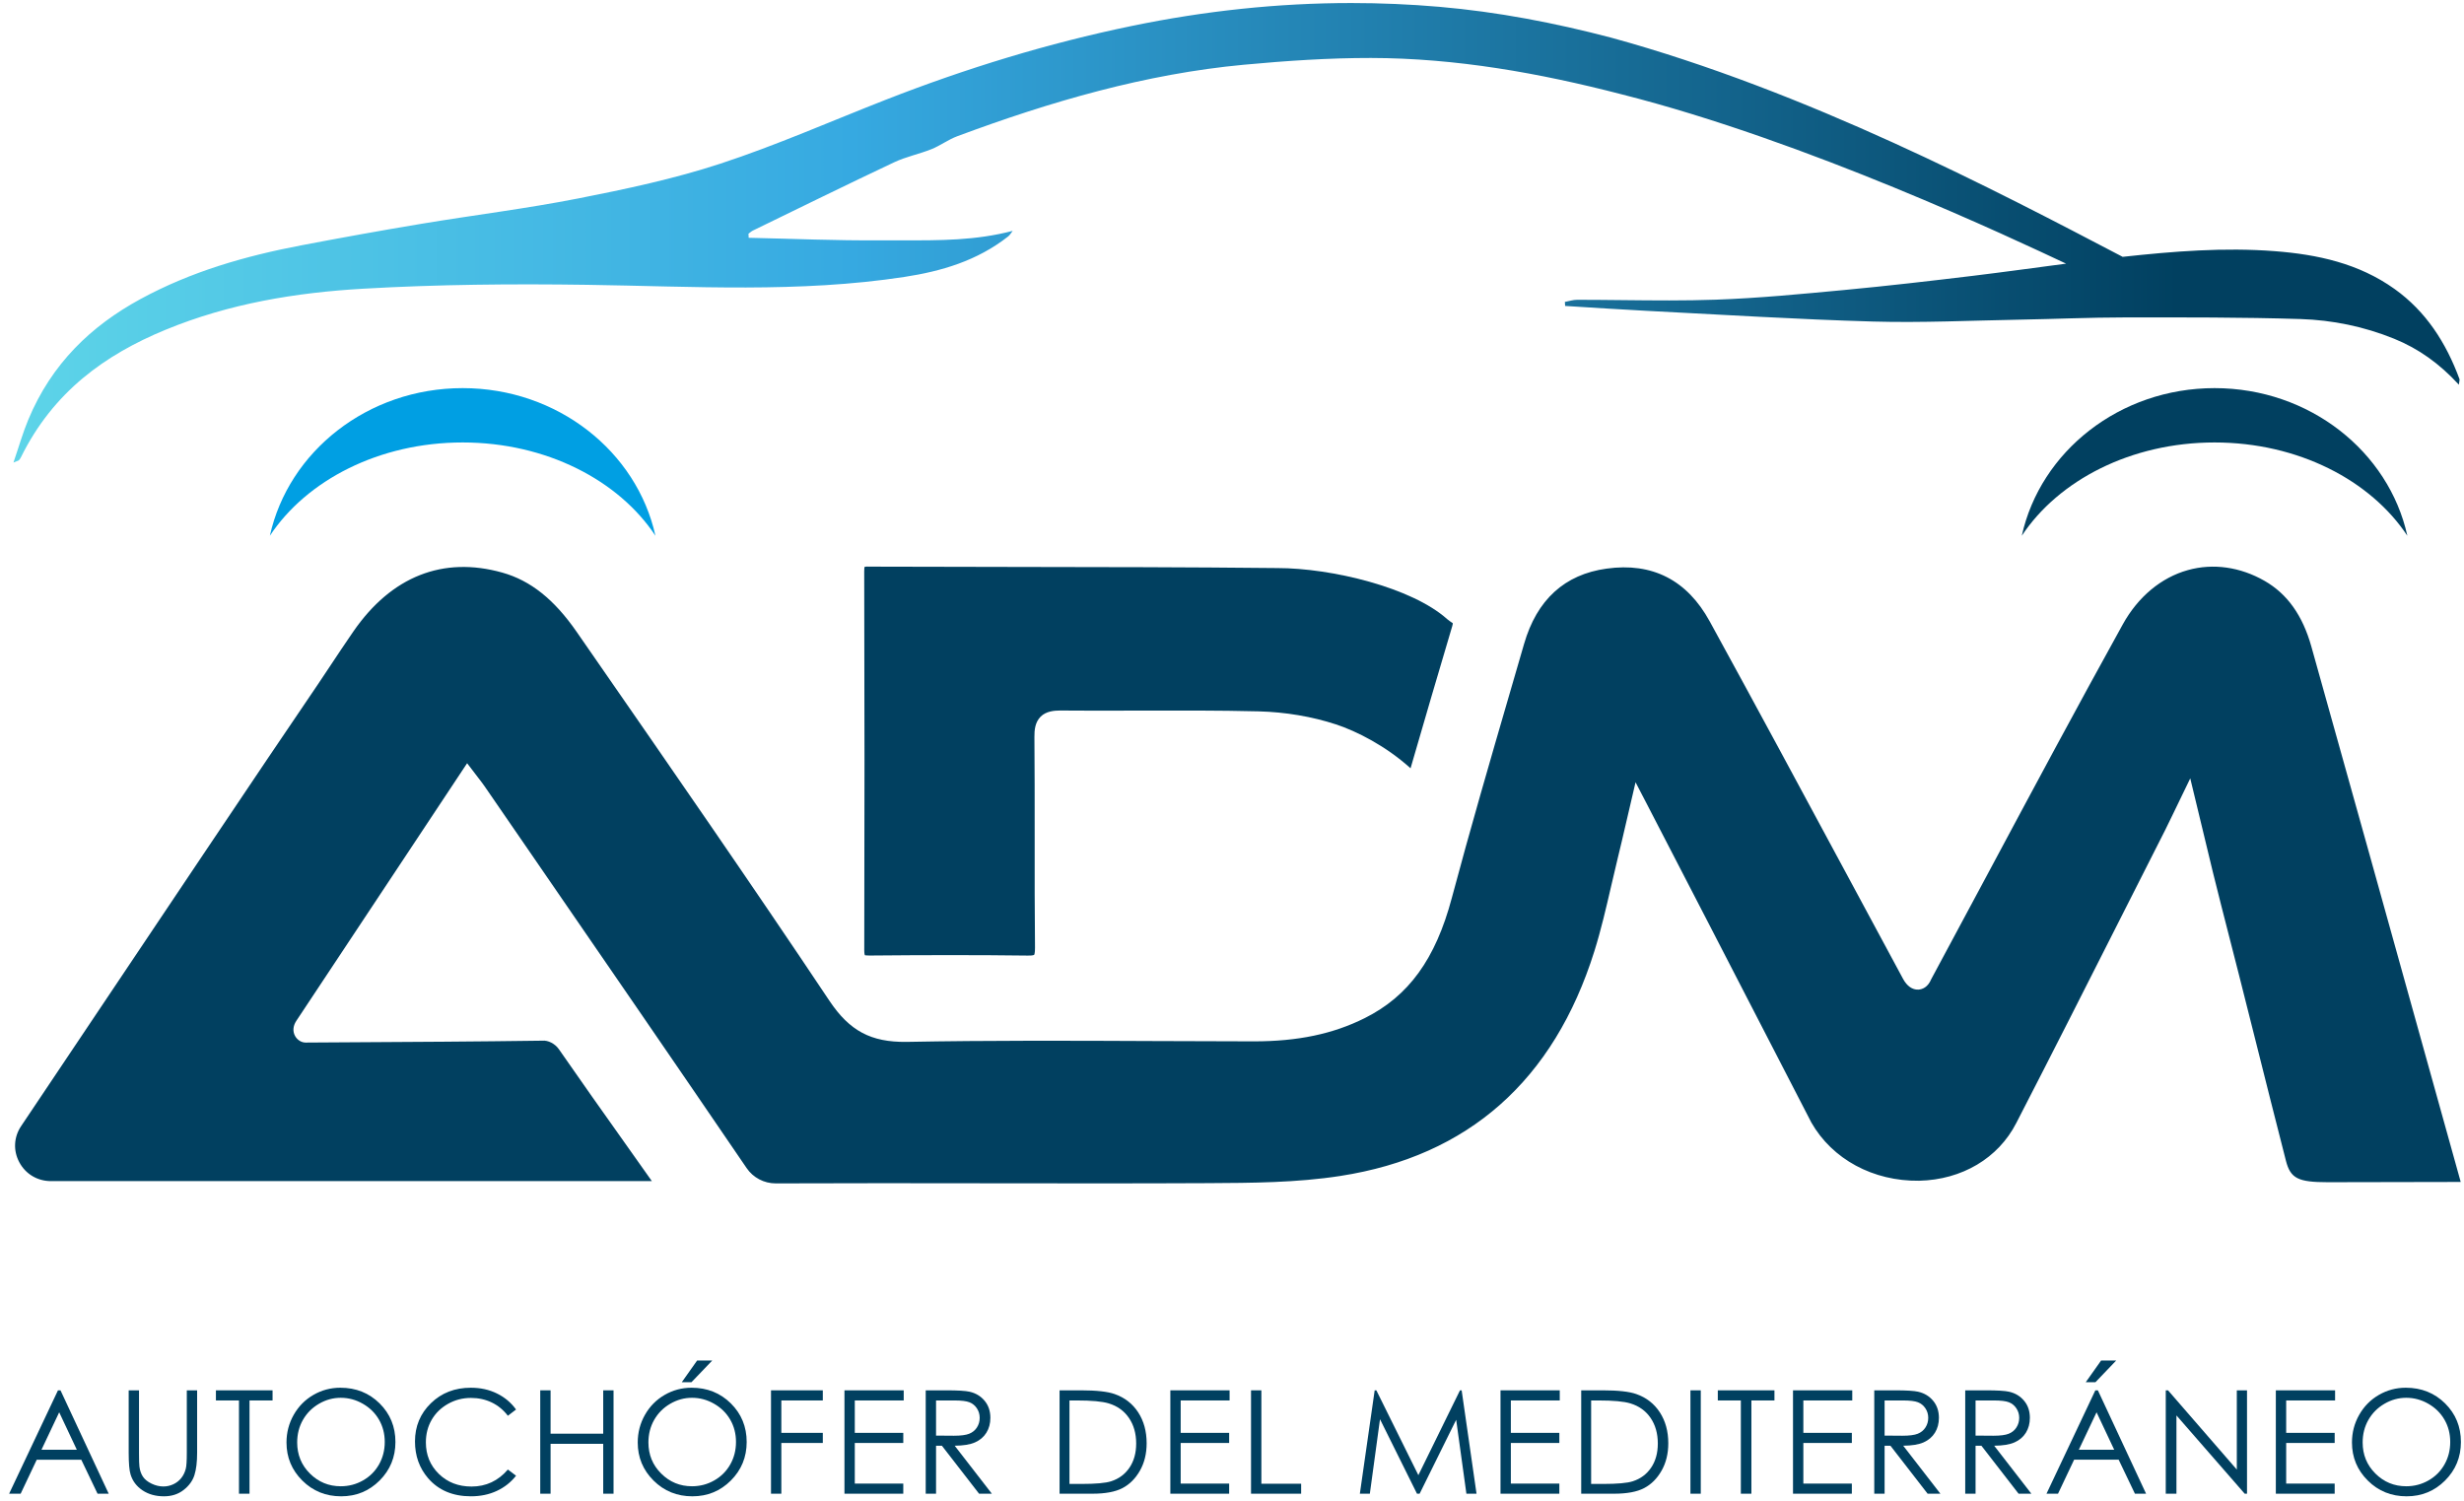 <?xml version="1.0" encoding="UTF-8"?>
<svg xmlns="http://www.w3.org/2000/svg" width="261" height="159" viewBox="0 0 261 159" fill="none">
  <path d="M260.653 125.204C260.647 125.187 260.643 125.171 260.637 125.151L257.129 112.55C253.041 97.86 248.951 83.171 244.831 68.488C243.905 65.191 242.285 62.915 239.877 61.532C237.303 60.055 234.419 59.643 231.75 60.391C228.922 61.179 226.474 63.218 224.861 66.132C220.065 74.797 215.307 83.68 210.709 92.275C208.666 96.091 206.623 99.906 204.569 103.719C204.211 104.584 203.621 104.81 203.194 104.83C202.57 104.856 201.991 104.454 201.579 103.686L195.769 92.901C190.902 83.862 186.037 74.822 181.101 65.82C178.706 61.448 175.022 59.555 170.174 60.235C165.734 60.848 162.793 63.529 161.438 68.21L159.929 73.4C157.861 80.507 155.721 87.858 153.783 95.124C152.057 101.604 149.209 105.53 144.547 107.856C141.189 109.531 137.463 110.311 132.827 110.311H132.809C129.235 110.31 125.661 110.294 122.089 110.278C113.531 110.239 104.682 110.203 95.986 110.368C92.269 110.402 89.998 109.218 87.859 106.016C79.564 93.595 70.91 81.112 62.544 69.041L61.074 66.919C58.689 63.481 56.188 61.491 53.202 60.654C46.923 58.895 41.464 61.051 37.431 66.891C36.563 68.15 35.715 69.424 34.87 70.699C34.075 71.894 33.282 73.087 32.473 74.267C29.341 78.832 15.249 99.87 5.923 113.79L2.235 119.292C1.457 120.454 1.386 121.883 2.042 123.112C2.71 124.368 3.969 125.116 5.402 125.116H69.05C69.045 125.108 69.04 125.099 69.031 125.09L66.146 121.016C63.819 117.736 61.493 114.456 59.203 111.148C58.803 110.57 58.068 110.175 57.437 110.239C50.53 110.335 43.625 110.374 36.718 110.412L32.386 110.439H32.371C31.929 110.439 31.489 110.167 31.257 109.743C30.989 109.26 31.034 108.682 31.378 108.154L49.48 80.847L50.691 82.433C50.931 82.746 51.137 83.01 51.326 83.285L56.587 90.931C64.101 101.854 71.615 112.778 79.086 123.734C79.778 124.752 80.931 125.358 82.177 125.358H82.189C89.657 125.327 97.127 125.336 104.602 125.347C112.393 125.356 120.179 125.37 127.957 125.331C132.581 125.307 137.361 125.286 141.978 124.568C155.538 122.467 164.591 114.454 168.887 100.752C169.589 98.511 170.134 96.157 170.659 93.882C170.881 92.923 171.102 91.964 171.335 91.01C171.642 89.763 171.931 88.512 172.234 87.207L173.246 82.865L174.489 85.257C174.489 85.257 185.878 107.26 191.865 118.904C194.086 122.806 198.422 125.138 203.281 125.076C207.825 124.972 211.674 122.686 213.578 118.956C217.421 111.499 220.921 104.576 224.533 97.435L229.369 87.885C229.638 87.351 229.898 86.812 230.206 86.167L232.003 82.45L233.531 88.784C234.121 91.246 234.674 93.556 235.269 95.856C236.622 101.084 237.811 105.826 239.014 110.608C240.013 114.587 241.019 118.596 242.134 122.946C242.618 124.827 243.405 125.232 246.569 125.232C247.31 125.232 257.157 125.212 260.653 125.204Z" fill="#014060"></path>
  <path d="M112.293 75.265C115.05 75.292 117.803 75.284 120.565 75.272C124.743 75.264 129.061 75.248 133.309 75.353C136.145 75.427 138.981 75.904 141.511 76.735C143.717 77.459 146.806 79.028 149.413 81.385C150.903 76.233 152.287 71.521 153.829 66.328C153.897 66.103 153.889 66.021 153.887 66.017C153.897 66.011 153.709 65.904 153.578 65.805L153.293 65.585C149.543 62.229 141.049 60.175 135.302 60.175C125.771 60.077 116.73 60.067 107.55 60.056C102.455 60.051 97.317 60.045 92.033 60.024C91.722 60 91.613 60.049 91.562 60.067C91.573 60.092 91.542 60.229 91.542 60.532C91.579 73.276 91.581 87.88 91.547 100.627C91.545 101.008 91.594 101.151 91.609 101.185C91.627 101.188 91.75 101.219 92.098 101.219H92.141C95.278 101.189 98.137 101.176 100.809 101.176C103.651 101.176 106.281 101.192 108.805 101.224C109.431 101.247 109.545 101.145 109.55 101.141C109.546 101.141 109.641 100.995 109.633 100.376C109.594 96.784 109.595 92.673 109.598 88.591C109.599 84.931 109.599 81.293 109.571 78.071C109.563 77.339 109.637 76.509 110.229 75.915C110.821 75.325 111.698 75.268 112.293 75.265Z" fill="#014060"></path>
  <path d="M6.27 149.604L4.394 153.569H8.137L6.27 149.604ZM6.409 147.279L11.515 158.229H10.333L8.61 154.627H3.893L2.187 158.229H0.966L6.141 147.279H6.409Z" fill="#014060"></path>
  <path d="M13.631 147.278H14.725V153.889C14.725 154.673 14.74 155.161 14.769 155.356C14.824 155.788 14.951 156.148 15.149 156.438C15.348 156.729 15.653 156.973 16.065 157.168C16.477 157.364 16.892 157.462 17.308 157.462C17.671 157.462 18.019 157.385 18.351 157.232C18.683 157.078 18.961 156.864 19.184 156.59C19.408 156.318 19.572 155.988 19.676 155.601C19.751 155.322 19.788 154.752 19.788 153.889V147.278H20.881V153.889C20.881 154.866 20.787 155.657 20.595 156.26C20.404 156.862 20.021 157.388 19.448 157.834C18.876 158.281 18.183 158.505 17.368 158.505C16.484 158.505 15.728 158.293 15.097 157.872C14.467 157.45 14.045 156.892 13.832 156.196C13.697 155.769 13.631 155.001 13.631 153.889V147.278Z" fill="#014060"></path>
  <path d="M22.871 148.35V147.278H28.871V148.35H26.43V158.229H25.314V148.35H22.871Z" fill="#014060"></path>
  <path d="M36.094 148.068C35.285 148.068 34.515 148.278 33.79 148.701C33.065 149.122 32.498 149.692 32.09 150.406C31.682 151.122 31.479 151.92 31.479 152.798C31.479 154.1 31.93 155.2 32.831 156.096C33.734 156.992 34.822 157.44 36.094 157.44C36.945 157.44 37.731 157.234 38.454 156.821C39.178 156.409 39.742 155.846 40.147 155.13C40.551 154.416 40.755 153.621 40.755 152.746C40.755 151.877 40.551 151.092 40.147 150.388C39.742 149.685 39.171 149.122 38.435 148.701C37.701 148.278 36.919 148.068 36.094 148.068ZM36.046 147.002C37.705 147.002 39.093 147.556 40.21 148.662C41.327 149.769 41.886 151.132 41.886 152.75C41.886 154.353 41.329 155.712 40.214 156.829C39.098 157.946 37.739 158.505 36.135 158.505C34.511 158.505 33.141 157.949 32.023 156.837C30.906 155.725 30.347 154.38 30.347 152.802C30.347 151.75 30.602 150.774 31.11 149.876C31.619 148.978 32.314 148.274 33.193 147.765C34.071 147.257 35.022 147.002 36.046 147.002Z" fill="#014060"></path>
  <path d="M54.663 149.31L53.798 149.972C53.322 149.352 52.751 148.883 52.083 148.562C51.414 148.242 50.682 148.082 49.883 148.082C49.009 148.082 48.2 148.291 47.456 148.711C46.712 149.13 46.135 149.694 45.725 150.4C45.316 151.108 45.111 151.903 45.111 152.787C45.111 154.122 45.569 155.236 46.484 156.13C47.4 157.023 48.554 157.47 49.949 157.47C51.484 157.47 52.767 156.87 53.798 155.668L54.663 156.323C54.116 157.018 53.436 157.556 52.618 157.935C51.803 158.315 50.891 158.504 49.883 158.504C47.968 158.504 46.456 157.867 45.349 156.591C44.421 155.514 43.957 154.214 43.957 152.69C43.957 151.087 44.52 149.738 45.642 148.644C46.768 147.55 48.176 147.003 49.868 147.003C50.891 147.003 51.813 147.204 52.637 147.61C53.461 148.014 54.136 148.58 54.663 149.31Z" fill="#014060"></path>
  <path d="M57.225 147.278H58.32V151.87H63.896V147.278H64.99V158.229H63.896V152.944H58.32V158.229H57.225V147.278Z" fill="#014060"></path>
  <path d="M73.843 144.121H75.444L73.247 146.414H72.22L73.843 144.121ZM73.299 148.068C72.49 148.068 71.722 148.278 70.995 148.701C70.27 149.122 69.703 149.692 69.295 150.406C68.888 151.122 68.684 151.92 68.684 152.798C68.684 154.1 69.135 155.2 70.038 156.094C70.939 156.992 72.027 157.44 73.299 157.44C74.15 157.44 74.936 157.234 75.659 156.821C76.383 156.409 76.947 155.846 77.352 155.13C77.758 154.416 77.96 153.621 77.96 152.746C77.96 151.877 77.758 151.092 77.352 150.388C76.947 149.685 76.376 149.122 75.642 148.701C74.906 148.278 74.124 148.068 73.299 148.068ZM73.251 147.002C74.91 147.002 76.298 147.556 77.415 148.662C78.532 149.769 79.092 151.132 79.092 152.75C79.092 154.353 78.534 155.712 77.419 156.829C76.304 157.946 74.944 158.505 73.34 158.505C71.716 158.505 70.346 157.949 69.228 156.837C68.111 155.725 67.552 154.38 67.552 152.802C67.552 151.75 67.807 150.774 68.315 149.876C68.824 148.978 69.519 148.274 70.398 147.765C71.278 147.257 72.228 147.002 73.251 147.002Z" fill="#014060"></path>
  <path d="M81.669 147.278H87.156V148.35H82.764V151.782H87.156V152.854H82.764V158.229H81.669V147.278Z" fill="#014060"></path>
  <path d="M89.45 147.278H95.726V148.35H90.544V151.782H95.68V152.854H90.544V157.157H95.68V158.229H89.45V147.278Z" fill="#014060"></path>
  <path d="M99.151 148.35V152.073L101.038 152.087C101.769 152.087 102.31 152.018 102.659 151.878C103.01 151.739 103.283 151.518 103.481 151.211C103.677 150.907 103.774 150.566 103.774 150.189C103.774 149.822 103.675 149.489 103.477 149.187C103.278 148.887 103.017 148.673 102.694 148.545C102.37 148.415 101.834 148.35 101.083 148.35H99.151ZM98.057 147.278H100.238C101.454 147.278 102.278 147.327 102.71 147.427C103.361 147.577 103.889 147.895 104.295 148.385C104.703 148.875 104.906 149.477 104.906 150.193C104.906 150.789 104.766 151.314 104.485 151.766C104.206 152.217 103.805 152.559 103.283 152.79C102.762 153.022 102.042 153.139 101.125 153.145L105.063 158.229H103.709L99.77 153.145H99.151V158.229H98.057V147.278Z" fill="#014060"></path>
  <path d="M113.284 157.194H114.55C116.063 157.194 117.114 157.101 117.699 156.911C118.523 156.645 119.171 156.162 119.643 155.465C120.114 154.769 120.35 153.917 120.35 152.91C120.35 151.854 120.094 150.95 119.583 150.202C119.071 149.453 118.359 148.941 117.446 148.663C116.76 148.454 115.632 148.35 114.059 148.35H113.284V157.194ZM112.235 158.229V147.278H114.506C116.143 147.278 117.332 147.41 118.071 147.673C119.134 148.046 119.963 148.69 120.562 149.609C121.159 150.526 121.459 151.621 121.459 152.891C121.459 153.989 121.222 154.953 120.748 155.787C120.274 156.621 119.658 157.237 118.902 157.634C118.144 158.031 117.084 158.229 115.719 158.229H112.235Z" fill="#014060"></path>
  <path d="M123.969 147.278H130.245V148.35H125.063V151.782H130.199V152.854H125.063V157.157H130.199V158.229H123.969V147.278Z" fill="#014060"></path>
  <path d="M132.516 147.278H133.611V157.172H137.824V158.229H132.516V147.278Z" fill="#014060"></path>
  <path d="M144.043 158.229L145.613 147.278H145.79L150.241 156.264L154.65 147.278H154.826L156.402 158.229H155.329L154.246 150.397L150.374 158.229H150.095L146.177 150.337L145.101 158.229H144.043Z" fill="#014060"></path>
  <path d="M158.942 147.278H165.218V148.35H160.037V151.782H165.174V152.854H160.037V157.157H165.174V158.229H158.942V147.278Z" fill="#014060"></path>
  <path d="M168.541 157.194H169.806C171.319 157.194 172.369 157.101 172.955 156.911C173.779 156.645 174.426 156.162 174.898 155.465C175.369 154.769 175.605 153.917 175.605 152.91C175.605 151.854 175.349 150.95 174.839 150.202C174.327 149.453 173.615 148.941 172.702 148.663C172.017 148.454 170.887 148.35 169.314 148.35H168.541V157.194ZM167.49 158.229V147.278H169.761C171.399 147.278 172.587 147.41 173.327 147.673C174.39 148.046 175.219 148.69 175.817 149.609C176.415 150.526 176.714 151.621 176.714 152.891C176.714 153.989 176.477 154.953 176.003 155.787C175.529 156.621 174.914 157.237 174.157 157.634C173.401 158.031 172.339 158.229 170.974 158.229H167.49Z" fill="#014060"></path>
  <path d="M179.06 147.279H180.155V158.229H179.06V147.279Z" fill="#014060"></path>
  <path d="M181.959 148.35V147.278H187.959V148.35H185.517V158.229H184.4V148.35H181.959Z" fill="#014060"></path>
  <path d="M189.925 147.278H196.201V148.35H191.02V151.782H196.157V152.854H191.02V157.157H196.157V158.229H189.925V147.278Z" fill="#014060"></path>
  <path d="M199.627 148.35V152.073L201.512 152.087C202.244 152.087 202.784 152.018 203.135 151.878C203.485 151.739 203.759 151.518 203.955 151.211C204.152 150.907 204.249 150.566 204.249 150.189C204.249 149.822 204.151 149.489 203.951 149.187C203.752 148.887 203.491 148.673 203.168 148.545C202.845 148.415 202.308 148.35 201.557 148.35H199.627ZM198.532 147.278H200.712C201.929 147.278 202.753 147.327 203.185 147.427C203.835 147.577 204.364 147.895 204.769 148.385C205.177 148.875 205.38 149.477 205.38 150.193C205.38 150.789 205.24 151.314 204.96 151.766C204.68 152.217 204.279 152.559 203.759 152.79C203.237 153.022 202.517 153.139 201.599 153.145L205.537 158.229H204.184L200.245 153.145H199.627V158.229H198.532V147.278Z" fill="#014060"></path>
  <path d="M209.262 148.35V152.073L211.147 152.087C211.879 152.087 212.419 152.018 212.77 151.878C213.121 151.739 213.394 151.518 213.59 151.211C213.787 150.907 213.885 150.566 213.885 150.189C213.885 149.822 213.786 149.489 213.586 149.187C213.387 148.887 213.126 148.673 212.803 148.545C212.481 148.415 211.943 148.35 211.193 148.35H209.262ZM208.167 147.278H210.347C211.565 147.278 212.389 147.327 212.821 147.427C213.47 147.577 213.999 147.895 214.405 148.385C214.813 148.875 215.015 149.477 215.015 150.193C215.015 150.789 214.875 151.314 214.595 151.766C214.315 152.217 213.914 152.559 213.394 152.79C212.873 153.022 212.153 153.139 211.234 153.145L215.173 158.229H213.819L209.881 153.145H209.262V158.229H208.167V147.278Z" fill="#014060"></path>
  <path d="M222.56 144.121H224.16L221.964 146.414H220.936L222.56 144.121ZM222.079 149.604L220.202 153.569H223.947L222.079 149.604ZM222.218 147.278L227.324 158.229H226.143L224.42 154.626H219.702L217.996 158.229H216.775L221.95 147.278H222.218Z" fill="#014060"></path>
  <path d="M229.409 158.229V147.278H229.648L236.936 155.673V147.278H238.016V158.229H237.771L230.541 149.936V158.229H229.409Z" fill="#014060"></path>
  <path d="M241.069 147.278H247.345V148.35H242.164V151.782H247.301V152.854H242.164V157.157H247.301V158.229H241.069V147.278Z" fill="#014060"></path>
  <path d="M254.881 148.068C254.07 148.068 253.301 148.278 252.575 148.701C251.851 149.122 251.283 149.692 250.875 150.406C250.467 151.122 250.265 151.92 250.265 152.798C250.265 154.1 250.715 155.2 251.618 156.096C252.519 156.992 253.607 157.44 254.881 157.44C255.73 157.44 256.518 157.234 257.241 156.821C257.965 156.409 258.527 155.846 258.933 155.13C259.338 154.416 259.541 153.621 259.541 152.746C259.541 151.877 259.338 151.092 258.933 150.388C258.527 149.685 257.958 149.122 257.222 148.701C256.486 148.278 255.705 148.068 254.881 148.068ZM254.833 147.002C256.49 147.002 257.878 147.556 258.997 148.662C260.114 149.769 260.673 151.132 260.673 152.75C260.673 154.353 260.115 155.712 258.999 156.829C257.885 157.946 256.525 158.505 254.921 158.505C253.298 158.505 251.926 157.949 250.809 156.837C249.691 155.725 249.133 154.38 249.133 152.802C249.133 151.75 249.387 150.774 249.897 149.876C250.406 148.978 251.099 148.274 251.978 147.765C252.857 147.257 253.809 147.002 254.833 147.002Z" fill="#014060"></path>
  <path d="M49.007 46.87C57.856 46.87 65.538 50.874 69.427 56.752C67.455 47.824 59.063 41.114 49.007 41.114C38.95 41.114 30.559 47.824 28.586 56.752C32.476 50.874 40.158 46.87 49.007 46.87Z" fill="#009FE3"></path>
  <path d="M234.579 46.87C243.429 46.87 251.109 50.874 254.999 56.752C253.027 47.824 244.636 41.114 234.579 41.114C224.521 41.114 216.131 47.824 214.159 56.752C218.048 50.874 225.728 46.87 234.579 46.87Z" fill="#014060"></path>
  <path d="M119.891 2.747C111.025 4.575 102.348 7.233 93.824 10.567C87.989 12.851 82.223 15.397 76.304 17.337C71.383 18.951 66.311 20.025 61.259 21.019C55.735 22.105 50.149 22.789 44.599 23.713C40.349 24.42 36.105 25.189 31.868 25.997C26.007 27.117 20.261 28.749 14.865 31.687C9.695 34.501 5.476 38.489 2.989 44.473C2.416 45.851 2.003 47.309 1.423 49C1.869 48.811 1.959 48.8 2.009 48.747C2.093 48.653 2.167 48.541 2.225 48.424C5.643 41.5 11.124 37.579 17.515 34.941C24.293 32.144 31.359 30.993 38.464 30.583C46.368 30.127 54.296 30.056 62.207 30.171C73.42 30.332 84.631 31.045 95.817 29.332C99.701 28.735 103.481 27.641 106.789 25.048C106.98 24.899 107.112 24.653 107.272 24.455C103.38 25.485 99.491 25.471 95.62 25.457C94.809 25.455 94.001 25.452 93.193 25.457C88.564 25.496 83.933 25.288 79.304 25.189C79.296 25.047 79.289 24.904 79.281 24.761C79.439 24.647 79.584 24.504 79.752 24.423C84.733 22.001 89.703 19.555 94.705 17.195C95.979 16.593 97.367 16.323 98.672 15.799C99.603 15.425 100.452 14.784 101.387 14.436C111.293 10.749 121.355 7.825 131.76 6.857C136.239 6.441 140.739 6.135 145.224 6.141C154.215 6.156 163.051 7.733 171.759 9.988C191.401 14.953 213.348 25.345 218.853 27.928C215.585 28.356 212.323 28.812 209.052 29.209C204.496 29.761 199.933 30.288 195.364 30.719C190.829 31.144 186.287 31.588 181.74 31.745C178.463 31.861 175.183 31.827 171.903 31.792C170.287 31.775 168.669 31.757 167.055 31.757C166.621 31.757 166.191 31.904 165.759 31.983C165.767 32.125 165.777 32.268 165.787 32.409C168.679 32.584 171.571 32.783 174.464 32.929C182.44 33.332 190.412 33.833 198.392 34.06C203.584 34.208 208.785 33.953 213.983 33.86C217.672 33.795 221.361 33.628 225.051 33.625C231.26 33.62 237.475 33.601 243.681 33.796C247.068 33.904 250.403 34.587 253.591 35.879C256.183 36.928 258.405 38.517 260.455 40.749C260.5 40.369 260.552 40.241 260.519 40.151C259.099 36.299 256.969 32.984 253.641 30.608C249.836 27.891 245.469 26.956 240.965 26.607C235.573 26.188 230.201 26.625 224.844 27.207C211.424 20.183 191.396 9.664 170.656 3.988C164.657 2.415 158.613 1.252 152.455 0.721C149.347 0.453 146.243 0.321 143.145 0.321C135.361 0.321 127.615 1.153 119.891 2.747Z" fill="url(#paint0_linear_20_71)"></path>
  <defs>
    <linearGradient id="paint0_linear_20_71" x1="1.423" y1="24.661" x2="260.529" y2="24.661" gradientUnits="userSpaceOnUse">
      <stop stop-color="#5DD4E8"></stop>
      <stop offset="0.003" stop-color="#5DD4E8"></stop>
      <stop offset="0.343" stop-color="#36A9E1"></stop>
      <stop offset="0.885" stop-color="#014060"></stop>
      <stop offset="1" stop-color="#014060"></stop>
    </linearGradient>
  </defs>
</svg>
